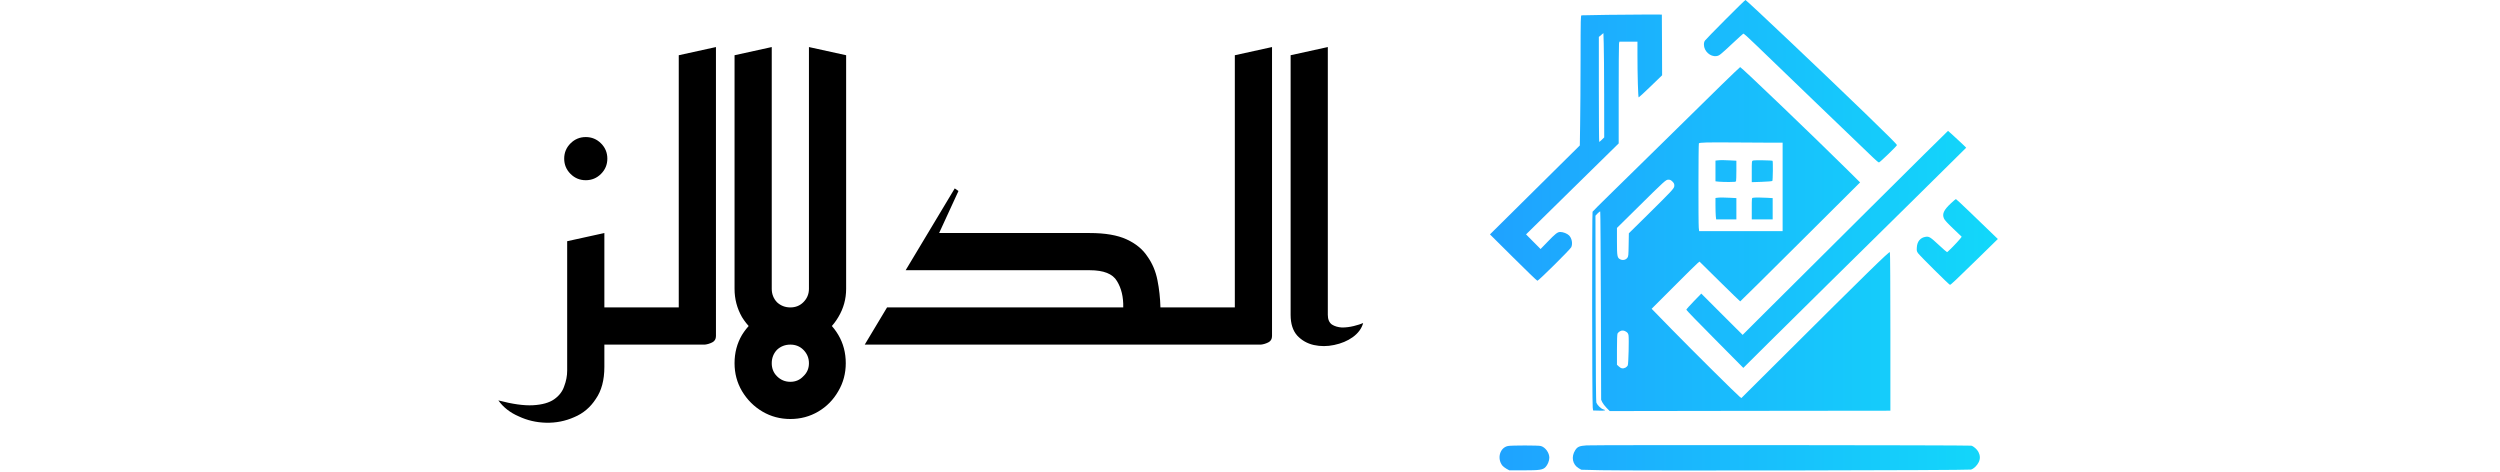 <?xml version="1.0" encoding="UTF-8" standalone="no"?>
<svg
   width="254"
   height="48"
   version="1.1"
   id="svg17"
   xmlns:inkscape="http://www.inkscape.org/namespaces/inkscape"
   xmlns:sodipodi="http://sodipodi.sourceforge.net/DTD/sodipodi-0.dtd"
   xmlns="http://www.w3.org/2000/svg"
   xmlns:svg="http://www.w3.org/2000/svg">
  <sodipodi:namedview
     id="namedview17"
     pagecolor="#ffffff"
     bordercolor="#000000"
     borderopacity="0.25"
     inkscape:showpageshadow="2"
     inkscape:pageopacity="0.0"
     inkscape:pagecheckerboard="0"
     inkscape:deskcolor="#d1d1d1" />
  <defs
     id="defs1" />
  <g
     transform="translate(50.571, 0) scale(0.129)"
     id="g17">
    <g
       transform="translate(781.468, 0) scale(1 1) rotate(0)"
       fill="url(#stgra_9378)"
       id="g15">
      <svg
         width="400"
         height="371"
         viewBox="0 0 400 371"
         version="1.1"
         id="svg14">
        <defs
           id="defs2">
          <linearGradient
             id="stgra_9378"
             x1="0%"
             y1="0%"
             x2="100%"
             y2="0%"
             gradientUnits="userSpaceOnUse">
            <stop
               offset="0%"
               style="stop-color:#1fa2ff"
               id="stop1" />
            <stop
               offset="100%"
               style="stop-color:#12d8fa"
               id="stop2" />
          </linearGradient>
        </defs>
        <g
           id="g14">
          <g
             id="g13">
            <g
               id="g2">
              <path
                 style="stroke: none; stroke-width: 1; stroke-dasharray: none; stroke-linecap: butt; stroke-dashoffset: 0; stroke-linejoin: miter; stroke-miterlimit: 4;  fill-rule: nonzero; opacity: 1"
                 d="M 185.57,15.286 C 177.167,23.731 169.904,31.162 169.439,31.838 C 168.764,32.683 168.511,33.654 168.511,35.132 C 168.511,40.283 173.535,44.886 178.391,44.168 C 180.671,43.83 181.136,43.45 191.397,33.865 C 195.535,30.022 199.166,26.687 199.504,26.518 C 199.884,26.306 203.22,29.304 209.934,35.807 C 220.617,46.152 296.031,118.738 302.07,124.438 C 304.054,126.381 305.997,127.943 306.377,127.943 C 307.095,127.943 320.522,114.98 320.522,114.304 C 320.522,113.671 314.273,107.422 295.609,89.349 C 262.884,57.68 201.953,0.0 201.235,0.0 C 200.982,0.0 193.93,6.883 185.57,15.286"
                 class="c1"
                 id="i1" />
            </g>
            <g
               id="g3">
              <path
                 style="stroke: none; stroke-width: 1; stroke-dasharray: none; stroke-linecap: butt; stroke-dashoffset: 0; stroke-linejoin: miter; stroke-miterlimit: 4;  fill-rule: nonzero; opacity: 1"
                 d="M 92.727,11.69 C 81.833,11.859 72.543,12.028 72.163,12.07 C 71.446,12.112 71.403,14.097 71.361,46.61 C 71.319,65.612 71.192,88.667 71.023,97.83 L 70.77,114.551 L 35.385,149.556 L 0.0,184.603 L 18.368,202.845 C 28.46,212.894 36.99,221.128 37.37,221.128 C 38.299,221.128 63.423,196.258 64.056,194.653 C 65.281,191.782 64.478,187.601 62.283,185.406 C 60.762,183.928 57.68,182.703 55.358,182.703 C 53.204,182.703 51.557,184.012 45.181,190.642 L 39.861,196.131 L 34.16,190.388 L 28.418,184.603 L 64.901,148.754 L 101.383,112.947 L 101.383,74.437 C 101.383,53.282 101.51,35.252 101.637,34.365 L 101.932,32.803 L 109.026,32.803 L 116.162,32.803 L 116.162,43.021 C 116.162,59.025 116.669,76.717 117.133,76.717 C 117.345,76.717 121.609,72.79 126.55,68.019 L 135.586,59.278 L 135.502,35.378 L 135.375,11.479 L 123.974,11.437 C 117.725,11.437 103.664,11.563 92.727,11.69 M 89.94,75.239 L 89.982,108.217 L 88.167,109.991 C 87.196,110.962 86.224,111.764 86.056,111.764 C 85.887,111.764 85.76,93.143 85.76,70.426 L 85.76,29.087 L 87.576,27.567 L 89.349,26.089 L 89.602,34.196 C 89.771,38.672 89.898,57.125 89.94,75.239"
                 class="c1"
                 id="i2" />
            </g>
            <g
               id="g4">
              <path
                 style="stroke: none; stroke-width: 1; stroke-dasharray: none; stroke-linecap: butt; stroke-dashoffset: 0; stroke-linejoin: miter; stroke-miterlimit: 4;  fill-rule: nonzero; opacity: 1"
                 d="M 182.358,66.859 C 174.504,74.586 154.193,94.517 137.303,111.111 C 120.413,127.748 100.863,146.876 93.895,153.675 C 86.928,160.473 81.059,166.342 80.805,166.765 C 80.299,167.609 80.425,317.13 80.932,320.972 L 81.228,323.294 L 85.999,323.421 C 90.897,323.548 91.953,323.168 89.082,322.323 C 87.35,321.774 84.732,319.241 83.846,317.256 C 83.466,316.412 83.339,298.213 83.212,243.024 L 83.086,169.889 L 84.775,168.074 C 85.746,167.102 86.633,166.427 86.844,166.596 C 87.013,166.765 87.224,200.207 87.35,240.87 L 87.562,314.849 L 88.448,316.792 C 88.955,317.847 90.475,319.832 91.826,321.225 L 94.318,323.759 L 204.864,323.59 L 315.368,323.463 L 315.368,261.307 C 315.368,227.105 315.199,198.898 314.988,198.603 C 314.481,197.8 297.464,214.479 226.61,285.038 L 198.023,313.498 L 196.588,312.4 C 194.392,310.711 160.358,276.973 142.919,259.154 L 127.338,243.193 L 144.608,225.923 C 154.109,216.38 162.596,208.019 163.441,207.343 L 165.045,206.034 L 180.922,221.7 C 189.663,230.314 196.926,237.366 197.094,237.366 C 197.263,237.366 218.587,216.295 244.471,190.495 L 291.511,143.667 L 281.799,134.04 C 255.492,107.987 197.939,52.84 197.052,52.84 C 196.883,52.84 190.254,59.174 182.358,66.859 M 221.965,112.378 L 230.495,112.378 L 230.495,147.214 L 230.495,182.05 L 197.601,182.05 L 164.75,182.05 L 164.454,179.475 C 164.074,175.759 164.159,113.518 164.539,112.927 C 165.003,112.167 170.746,112.04 193.547,112.209 C 204.484,112.294 217.236,112.378 221.965,112.378 M 143.721,142.992 C 144.904,144.216 145.199,144.807 145.199,146.116 C 145.199,147.594 144.819,148.185 141.526,151.775 C 139.457,153.97 131.434,162.078 123.58,169.763 L 109.392,183.739 L 109.223,192.776 C 109.097,201.178 109.012,201.938 108.21,203.036 C 106.985,204.683 104.705,205.232 102.72,204.303 C 100.229,203.079 100.018,202.065 100.018,190.115 L 100.018,179.517 L 115.346,164.4 C 138.105,141.894 138.528,141.514 140.555,141.514 C 141.906,141.514 142.497,141.809 143.721,142.992 M 107.576,261.476 C 108.505,262.152 108.928,262.87 109.139,264.179 C 109.561,267.135 109.097,286.432 108.548,287.698 C 108.294,288.332 107.492,289.134 106.816,289.514 C 104.79,290.528 103.312,290.316 101.58,288.712 L 100.018,287.276 L 100.018,275.369 C 100.018,267.768 100.187,263.208 100.483,262.659 C 100.694,262.194 101.538,261.434 102.256,260.97 C 103.903,259.956 105.761,260.125 107.576,261.476"
                 class="c1"
                 id="i3" />
            </g>
            <g
               id="g5">
              <path
                 style="stroke: none; stroke-width: 1; stroke-dasharray: none; stroke-linecap: butt; stroke-dashoffset: 0; stroke-linejoin: miter; stroke-miterlimit: 4;  fill-rule: nonzero; opacity: 1"
                 d="M 179.002,126.328 L 177.608,126.497 L 177.608,134.646 L 177.608,142.796 L 180.184,143.091 C 181.62,143.218 185.209,143.345 188.165,143.345 C 192.683,143.345 193.612,143.218 193.823,142.669 C 193.95,142.289 194.076,138.531 194.076,134.308 L 194.076,126.581 L 189.347,126.328 C 184.449,126.032 181.409,126.032 179.002,126.328"
                 class="c1"
                 id="i4" />
            </g>
            <g
               id="g6">
              <path
                 style="stroke: none; stroke-width: 1; stroke-dasharray: none; stroke-linecap: butt; stroke-dashoffset: 0; stroke-linejoin: miter; stroke-miterlimit: 4;  fill-rule: nonzero; opacity: 1"
                 d="M 207.161,126.456 C 206.19,126.836 206.19,126.962 206.19,135.154 L 206.19,143.472 L 214.086,143.219 C 218.731,143.05 222.151,142.755 222.404,142.501 C 222.826,142.079 222.995,127.089 222.573,126.667 C 222.193,126.244 208.005,126.033 207.161,126.456"
                 class="c1"
                 id="i5" />
            </g>
            <g
               id="g7">
              <path
                 style="stroke: none; stroke-width: 1; stroke-dasharray: none; stroke-linecap: butt; stroke-dashoffset: 0; stroke-linejoin: miter; stroke-miterlimit: 4;  fill-rule: nonzero; opacity: 1"
                 d="M 178.791,155.775 L 177.608,155.944 L 177.608,161.771 C 177.608,164.98 177.735,168.781 177.862,170.216 L 178.157,172.792 L 186.096,172.792 L 194.076,172.792 L 194.076,164.431 L 194.076,156.029 L 189.347,155.775 C 184.407,155.48 180.775,155.48 178.791,155.775"
                 class="c1"
                 id="i6" />
            </g>
            <g
               id="g8">
              <path
                 style="stroke: none; stroke-width: 1; stroke-dasharray: none; stroke-linecap: butt; stroke-dashoffset: 0; stroke-linejoin: miter; stroke-miterlimit: 4;  fill-rule: nonzero; opacity: 1"
                 d="M 207.163,155.775 C 206.192,155.944 206.192,155.986 206.192,164.389 L 206.192,172.792 L 214.426,172.792 L 222.66,172.792 L 222.66,164.431 L 222.66,156.029 L 218.142,155.775 C 213.412,155.48 208.725,155.48 207.163,155.775"
                 class="c1"
                 id="i7" />
            </g>
            <g
               id="g9">
              <path
                 style="stroke: none; stroke-width: 1; stroke-dasharray: none; stroke-linecap: butt; stroke-dashoffset: 0; stroke-linejoin: miter; stroke-miterlimit: 4;  fill-rule: nonzero; opacity: 1"
                 d="M 295.687,167.513 C 260.049,202.983 223.693,239.128 214.91,247.868 L 198.991,263.745 L 182.692,247.488 L 166.435,231.232 L 160.523,237.312 C 157.314,240.606 154.654,243.604 154.654,243.941 C 154.654,244.279 164.746,254.709 177.118,267.123 L 199.54,289.756 L 219.217,270.206 C 230.027,259.438 251.519,238.199 266.974,222.998 C 308.101,182.546 375.071,116.421 375.071,116.336 C 375.071,116.083 361.01,103.077 360.757,103.077 C 360.588,103.077 331.325,132.086 295.687,167.513"
                 class="c1"
                 id="i8" />
            </g>
            <g
               id="g10">
              <path
                 style="stroke: none; stroke-width: 1; stroke-dasharray: none; stroke-linecap: butt; stroke-dashoffset: 0; stroke-linejoin: miter; stroke-miterlimit: 4;  fill-rule: nonzero; opacity: 1"
                 d="M 362.926,160.239 C 357.352,165.475 356.001,168.515 357.563,172.062 C 358.112,173.371 360.266,175.694 364.953,180.17 L 371.54,186.461 L 370.273,188.108 C 368.035,190.895 360.519,198.58 360.012,198.58 C 359.759,198.58 356.888,196.089 353.636,193.048 C 346.838,186.715 345.867,186.123 343.207,186.503 C 338.984,187.137 336.451,190.135 336.197,194.864 C 336.028,197.482 336.113,197.904 337.168,199.424 C 338.562,201.409 361.659,224.337 362.293,224.337 C 362.968,224.337 366.937,220.579 384.208,203.689 L 400.0,188.235 L 394.3,182.745 C 391.175,179.747 383.828,172.653 377.958,166.995 C 372.131,161.379 367.191,156.777 366.98,156.777 C 366.769,156.777 364.953,158.339 362.926,160.239"
                 class="c1"
                 id="i9" />
            </g>
            <g
               id="g11">
              <path
                 style="stroke: none; stroke-width: 1; stroke-dasharray: none; stroke-linecap: butt; stroke-dashoffset: 0; stroke-linejoin: miter; stroke-miterlimit: 4;  fill-rule: nonzero; opacity: 1"
                 d="M 75.991,350.793 C 70.502,351.173 68.897,351.848 67.166,354.551 C 63.788,359.787 64.97,365.909 69.953,368.823 L 71.938,369.963 L 87.561,370.343 C 112.77,370.892 376.932,370.47 378.875,369.836 C 381.113,369.118 383.604,366.754 384.913,364.051 C 386.222,361.391 386.137,358.773 384.702,355.944 C 383.646,353.875 380.817,351.384 379.043,351.004 C 377.27,350.581 81.776,350.37 75.991,350.793"
                 class="c1"
                 id="i10" />
            </g>
            <g
               id="g12">
              <path
                 style="stroke: none; stroke-width: 1; stroke-dasharray: none; stroke-linecap: butt; stroke-dashoffset: 0; stroke-linejoin: miter; stroke-miterlimit: 4;  fill-rule: nonzero; opacity: 1"
                 d="M 14.206,351.265 C 7.873,352.49 5.381,360.935 9.688,366.593 C 10.237,367.311 11.715,368.493 12.94,369.169 L 15.22,370.436 L 26.621,370.436 C 39.288,370.436 41.653,370.056 43.806,367.818 C 45.453,366.087 46.72,362.92 46.762,360.513 C 46.762,356.628 43.638,352.237 40.048,351.265 C 38.148,350.717 16.951,350.717 14.206,351.265"
                 class="c1"
                 id="i11" />
            </g>
          </g>
        </g>
      </svg>
    </g>
    <g
       transform="translate(25.384, 271.416) rotate(0)"
       id="g16">
      <path
         d="m 336,-8.7 q -0.9,3.3 -4.2,5.7 -3.15,2.25 -7.5,3.15 -4.2,0.9 -8.25,0 -3.9,-0.9 -6.6,-3.75 -2.7,-3 -2.7,-8.4 v -104.7 l 15,-3.3 v 108 q 0,2.7 1.65,3.9 1.65,1.05 4.05,1.2 2.4,0 4.8,-0.6 2.4,-0.6 3.75,-1.2 z M 266.25,0 v -15 h 18 v -101.7 l 15,-3.3 V -3.45 q 0,1.8 -1.5,2.55 -1.5,0.75 -3,0.9 -1.5,0 -1.5,0 z m -131.25,0 9,-15 h 95.25 q 0.15,-6.3 -2.55,-10.65 -2.55,-4.35 -10.95,-4.35 h -74.25 l 19.8,-33 1.5,1.05 -7.8,16.95 h 60.75 q 9.3,0 14.85,2.55 5.55,2.55 8.4,6.9 3,4.2 4.05,9.6 1.05,5.25 1.2,10.95 h 18 V 0 Z m -30,0 q -6.15,0 -11.25,-3 -5.1,-3 -8.25,-8.1 -3,-5.25 -3,-11.4 h 15 q 0,3.15 2.1,5.4 2.25,2.1 5.4,2.1 3.15,0 5.25,-2.1 2.25,-2.25 2.25,-5.4 h 15 q 0,6.15 -3.15,11.4 -3,5.1 -8.1,8.1 -5.1,3 -11.25,3 z m 7.5,-15 v -105 l 15,3.3 v 94.2 z m -7.5,45 q -6.15,0 -11.25,-3 -5.1,-3 -8.25,-8.25 -3,-5.1 -3,-11.25 0,-6.3 3,-11.4 3.15,-5.1 8.25,-8.1 5.1,-3 11.25,-3 6.15,0 11.25,3 5.1,3 8.1,8.1 3,5.1 3,11.4 0,6.15 -3,11.25 -3,5.25 -8.1,8.25 -5.1,3 -11.25,3 z m 0,-15 q 3.15,0 5.25,-2.25 2.25,-2.1 2.25,-5.25 0,-3.15 -2.25,-5.4 -2.1,-2.1 -5.25,-2.1 -3.15,0 -5.4,2.1 -2.1,2.25 -2.1,5.4 0,3.15 2.1,5.25 2.25,2.25 5.4,2.25 z m -7.5,-30 -15,-7.5 v -94.2 l 15,-3.3 z M 42,0 v -15 h 18 v -101.7 l 15,-3.3 V -3.45 q 0,1.8 -1.5,2.55 -1.5,0.75 -3,0.9 -1.5,0 -1.5,0 z M 26.1,0 v -15 h 21.9 V 0 Z m -38.85,22.5 q 8.55,2.25 13.95,1.95 5.55,-0.3 8.55,-2.4 3,-2.1 4.05,-5.25 1.2,-3.15 1.2,-6.3 v -52.2 l 15,-3.3 V 9 q 0,7.95 -3.45,12.9 -3.3,5.1 -8.7,7.35 -5.4,2.4 -11.4,2.25 -5.85,-0.15 -10.95,-2.55 -5.25,-2.25 -8.25,-6.45 z M 22.5,-66.3 q -3.6,0 -6.15,-2.55 -2.55,-2.55 -2.55,-6.15 0,-3.6 2.55,-6.15 2.55,-2.55 6.15,-2.55 3.6,0 6.15,2.55 2.55,2.55 2.55,6.15 0,3.6 -2.55,6.15 -2.55,2.55 -6.15,2.55 z"
         id="text15"
         style="font-size:150px;font-family:f16224;direction:rtl;text-anchor:end"
         transform="scale(1.953)"
         aria-label="الدلالز" />
    </g>
  </g>
</svg>
